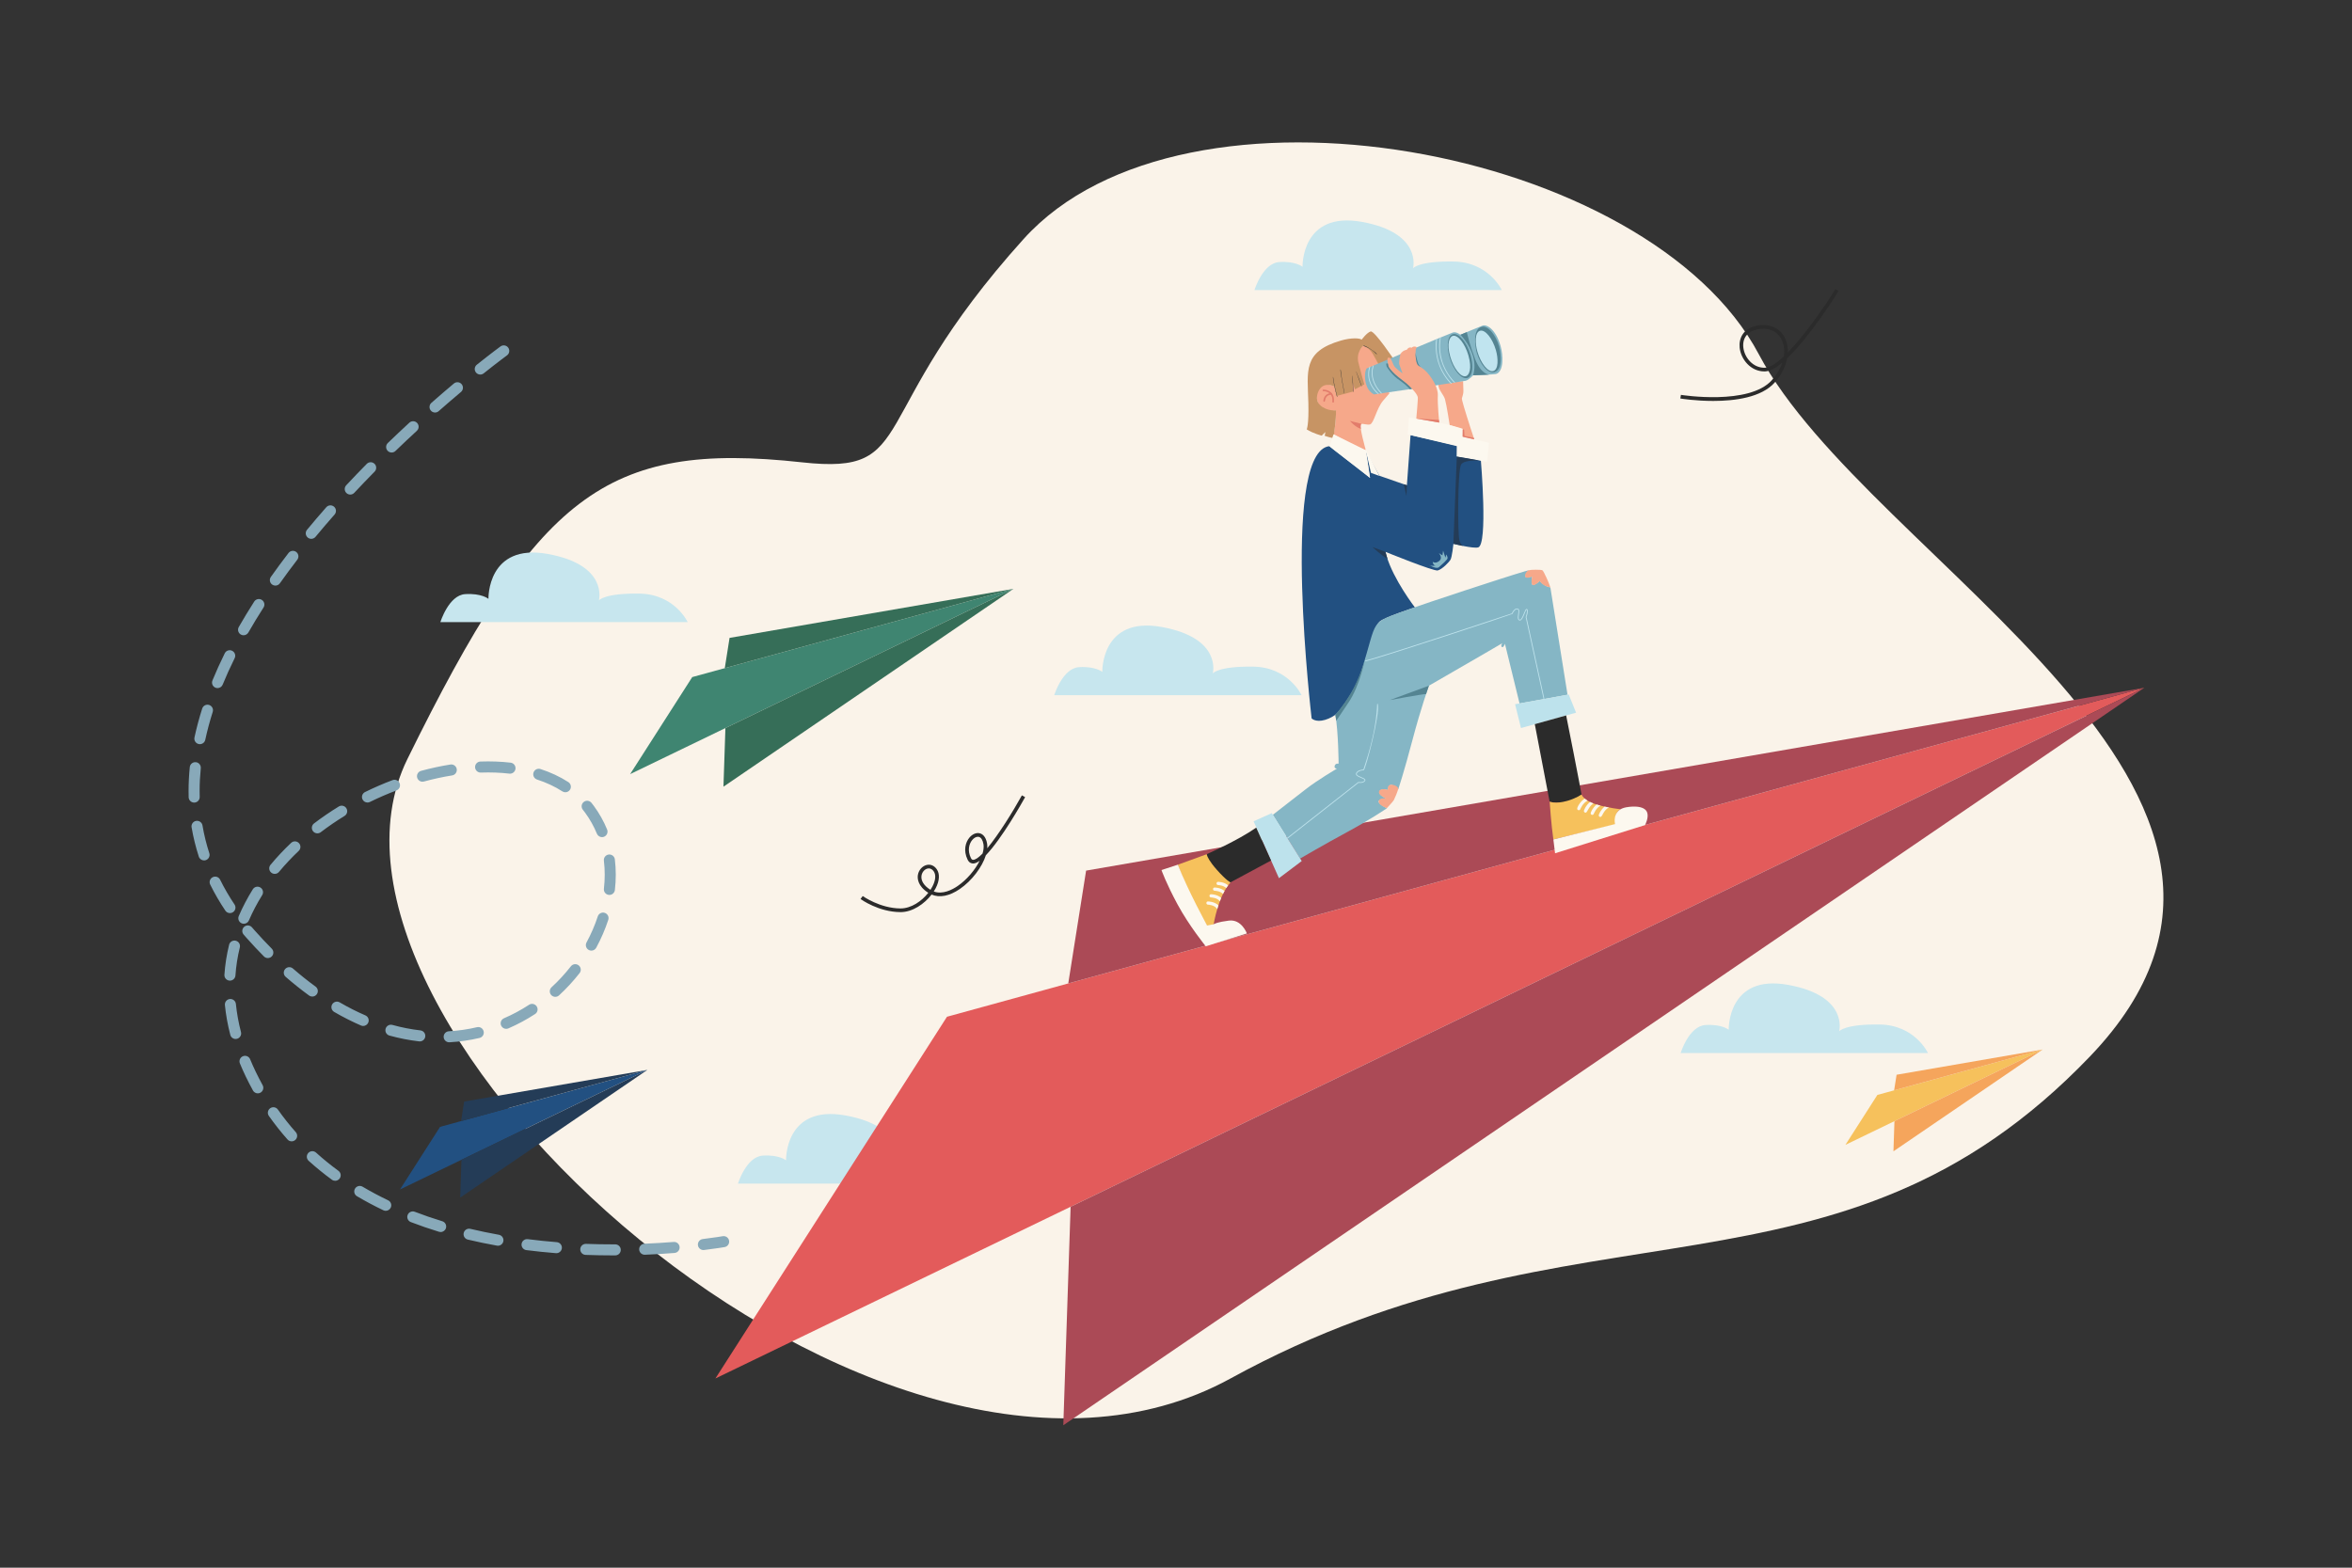 <?xml version="1.0" encoding="utf-8"?>
<!-- Generator: Adobe Illustrator 25.2.0, SVG Export Plug-In . SVG Version: 6.00 Build 0)  -->
<svg version="1.1" id="Illustration" xmlns="http://www.w3.org/2000/svg" xmlns:xlink="http://www.w3.org/1999/xlink" x="0px"
	 y="0px" viewBox="0 0 600 400" enable-background="new 0 0 600 400" xml:space="preserve">
<rect x="0" y="0" width="600" height="400" fill="#333333" stroke="none"/>
<g>
	<path id="background_30_" fill="#FAF3E9" d="M204.614,117.966c-50.34-5.518-67.616,8.48-100.689,75.717
		s120.842,206.951,209.985,158.04c89.143-48.911,154.555-14.704,219.231-82.152c64.676-67.448-56.464-126.246-84.456-179.163
		C420.692,37.493,302.15,15.444,261.099,61.011C220.048,106.579,234.747,121.27,204.614,117.966z"/>
	<g id="clouds_4_">
		<path fill="#C7E6EE" d="M112.341,158.74h63.093c0,0-3.298-7.147-12.316-7.28c-9.018-0.133-10.333,1.734-10.333,1.734
			s2.491-9.045-13.032-11.85c-15.523-2.805-15.148,11.453-15.148,11.453s-1.739-1.47-5.942-1.204
			C114.462,151.86,112.341,158.74,112.341,158.74z"/>
		<path fill="#C7E6EE" d="M268.935,177.375h63.093c0,0-3.298-7.147-12.316-7.28c-9.017-0.133-10.332,1.734-10.332,1.734
			s2.491-9.045-13.032-11.85c-15.523-2.805-15.148,11.453-15.148,11.453s-1.739-1.471-5.942-1.204
			C271.055,170.494,268.935,177.375,268.935,177.375z"/>
		<path fill="#C7E6EE" d="M320.016,74.008h63.093c0,0-3.298-7.147-12.316-7.28c-9.017-0.133-10.332,1.734-10.332,1.734
			s2.491-9.045-13.032-11.85c-15.523-2.805-15.148,11.453-15.148,11.453s-1.739-1.47-5.942-1.204
			C322.136,67.128,320.016,74.008,320.016,74.008z"/>
		<path fill="#C7E6EE" d="M428.733,268.685h63.093c0,0-3.298-7.147-12.316-7.28c-9.017-0.133-10.333,1.734-10.333,1.734
			s2.491-9.045-13.032-11.85c-15.523-2.805-15.148,11.453-15.148,11.453s-1.739-1.47-5.942-1.204
			C430.853,261.805,428.733,268.685,428.733,268.685z"/>
		<path fill="#C7E6EE" d="M188.256,302.003h63.093c0,0-3.298-7.147-12.316-7.28s-10.333,1.734-10.333,1.734
			s2.491-9.045-13.032-11.849c-15.523-2.805-15.148,11.453-15.148,11.453s-1.739-1.471-5.942-1.204
			C190.376,295.123,188.256,302.003,188.256,302.003z"/>
	</g>
	<g id="paper_plane_1_">
		<polygon fill="#E35B5B" points="241.576,259.427 182.5,351.724 547.02,175.483 		"/>
		<polygon fill="#AB4A56" points="271.251,363.66 273.116,307.912 547.02,175.483 		"/>
		<polygon fill="#AB4A56" points="272.515,250.924 277.068,222.139 547.02,175.483 		"/>
	</g>
	<g id="mini_pape_plane">
		<polygon fill="#3F8571" points="176.592,172.761 160.744,197.523 258.536,150.241 		"/>
		<polygon fill="#366E58" points="184.554,200.725 185.054,185.769 258.536,150.241 		"/>
		<polygon fill="#366E58" points="184.893,170.48 186.114,162.758 258.536,150.241 		"/>
		<polygon fill="#F6C15C" points="478.923,279.372 470.768,292.114 521.091,267.783 		"/>
		<polygon fill="#F5A55C" points="483.02,293.762 483.278,286.065 521.091,267.783 		"/>
		<polygon fill="#F5A55C" points="483.195,278.198 483.823,274.224 521.091,267.783 		"/>
		<polygon fill="#225081" points="112.261,287.524 102.034,303.504 165.144,272.991 		"/>
		<polygon fill="#243C57" points="117.399,305.57 117.722,295.918 165.144,272.991 		"/>
		<polygon fill="#243C57" points="117.618,286.052 118.406,281.068 165.144,272.991 		"/>
	</g>
	<g id="blue_shirt_boy">
		<path fill-rule="evenodd" clip-rule="evenodd" fill="#F6A88A" d="M367.045,98.849c-0.179-0.615-0.103-1.081-0.103-1.081
			l6.296-0.517c0,0,0.046,1.728,0.079,2.462c0.033,0.734-0.243,1.356-0.384,1.927c-0.038,0.155,0.177,1.001,0.512,2.15
			c0.898,3.083,2.652,8.352,2.652,8.352l-3.036-0.706l0.007-1.931l-3.248-1.043c0,0-0.791-5.193-1.209-6.629
			C368.346,100.919,367.342,99.868,367.045,98.849z"/>
		<path fill-rule="evenodd" clip-rule="evenodd" fill="#F6A88A" d="M340.354,98.588c0,0-1.509-0.771-2.822-0.389
			c-1.155,0.337-2.161,1.766-1.543,3.887c0.905,3.109,3.36,3.012,4.52,2.674c0.093-0.027,0.18-0.056,0.258-0.086
			c0,0,0.19,2.352-0.522,6.174c0,0,5.924,3.367,8.192,4.053c0,0-1.887-6.512-1.196-6.714c0.517-0.15,1.581,0.302,2.261,0.104
			c0.975-0.284,1.666-4.086,3.304-6.026c1.285-1.525,1.655-1.92,1.655-1.92s-1.287-2.176-1.892-4.254
			c-0.146-0.503-0.17-0.727-0.436-1.638c-0.547-1.877-1.318-3.779-1.947-4.739c-0.76-1.16-2.477-1.523-2.477-1.523
			s-3.155,3.038-2.716,6.624L340.354,98.588z"/>
		<path fill-rule="evenodd" clip-rule="evenodd" fill="#225081" d="M359.835,111.021l11.806,2.692l0.015,2.755l6.119,1.049
			c0,0,1.832,21.421-0.689,22.155c-1.248,0.363-6.312-0.928-6.312-0.928s-0.338,3.432-0.774,4.113
			c-0.372,0.58-1.992,2.338-3.222,2.696c-0.974,0.284-13.338-4.747-13.338-4.747s0.086,0.392,0.275,1.041
			c1.759,6.041,7.23,13.135,7.23,13.135s-7.842,2.544-8.993,3.617c-3.146,2.932-4.251,22.259-13.944,25.082
			c-2.423,0.706-3.41-0.384-3.41-0.384s-7.768-65.928,3.966-69.345c0.2-0.058,0.404-0.086,0.613-0.082l10.309,8.053l-0.974-6.536
			l3.398,6.008l6.99,2.436L359.835,111.021z"/>
		<path fill-rule="evenodd" clip-rule="evenodd" fill="#FCF8EF" d="M359.115,110.852l13.999,3.327l0.031-4.771
			c0,0-3.705-1.322-10.858-2.46c-2.382-0.369-2.85-0.429-2.85-0.429L359.115,110.852z"/>
		<path fill-rule="evenodd" clip-rule="evenodd" fill="#FCF8EF" d="M371.642,116.48l7.736,1.359l0.468-4.855l-8.038-1.852
			L371.642,116.48z"/>
		<path fill-rule="evenodd" clip-rule="evenodd" fill="#FCF8EF" d="M348.435,114.888l1.065,7.056c0,0-2.163-1.753-5.114-3.979
			c-2.95-2.226-5.198-4.049-5.198-4.049l0.998-3.095L348.435,114.888z"/>
		<path fill-rule="evenodd" clip-rule="evenodd" fill="#FCF8EF" d="M348.346,114.504l3.531,6.925l-2.136-0.776l-1.334-5.701
			L348.346,114.504z"/>
		<path fill-rule="evenodd" clip-rule="evenodd" fill="#85B6C5" d="M359.652,155.381c3.732-1.348,23.825-8,29.247-9.579
			c0.469-0.136,0.828-0.235,1.058-0.289c0,0-0.945,1.221-0.83,1.616c0.11,0.379,1.45,0.024,1.732-0.059
			c0.007-0.002,0.011-0.003,0.011-0.003s-0.227,1.334-0.057,1.916c0.056,0.191,0.141,0.337,0.469,0.241
			c0.575-0.167,1.492-0.975,1.492-0.975s1.496,1.536,2.724,1.608l4.383,27.414l-12.238,2.224l-3.73-15.232
			c0,0-0.248,0.755-0.574,0.85c-0.18,0.052-0.32-0.119-0.352-0.229c-0.092-0.315,0.236-0.764,0.236-0.764
			s-9.162,5.354-18.701,10.837c0,0-2.016,5.575-4.172,13.757c-2.155,8.182-3.659,12.718-3.659,12.718s-1.31-1.333-1.982-1.138
			c-0.693,0.202-0.599,1.314-0.599,1.314s-0.925-0.325-1.624-0.121c-0.372,0.109-0.738,0.41-0.626,0.795
			c0.214,0.733,1.901,1.516,1.901,1.516s-0.767-0.028-1.373,0.149c-0.426,0.124-0.779,0.368-0.687,0.686
			c0.196,0.671,2.117,1.584,2.117,1.584s-4.251,2.9-10.042,6.024c-5.791,3.124-12.123,6.822-12.123,6.822l-6.953-11.166
			c0,0,5.29-4.104,8.413-6.538c3.123-2.434,7.926-5.23,7.926-5.23s-0.479-0.034-0.58-0.38c-0.044-0.151-0.005-0.726,0.535-0.884
			c0.25-0.073,0.487-0.018,0.487-0.018s-0.046-8.019-0.827-12.451c0,0,4.566-4.755,6.617-11.168
			C351.678,157.447,348.9,159.263,359.652,155.381z"/>
		<path fill-rule="evenodd" clip-rule="evenodd" fill="#F6A88A" d="M389.065,147.073c-0.156-0.534,0.398-1.419,0.914-1.569
			c0.604-0.176,3.126-0.195,3.49,0.008c0.35,0.194,1.752,3.421,1.988,4.23c0.014,0.048,0.024,0.088,0.029,0.118
			c0,0-1.796-0.179-2.684-1.584c0,0-0.848,0.813-1.448,0.988c-0.168,0.049-0.467,0.114-0.595-0.327
			c-0.18-0.618,0.079-1.818,0.079-1.818s-0.213,0.091-0.491,0.172C389.451,147.553,389.152,147.369,389.065,147.073z"/>
		<path fill-rule="evenodd" clip-rule="evenodd" fill="#F6A88A" d="M356.674,201.139c0.111,0.382-1.004,2.839-1.115,3.03
			c-0.241,0.415-1.783,2.038-1.783,2.038s-1.792-0.628-2.039-1.477c-0.032-0.111-0.141-0.717,0.629-0.942
			c0.548-0.16,1.238-0.036,1.238-0.036s-1.586-0.644-1.816-1.432c-0.026-0.091-0.141-0.682,0.591-0.896
			c0.688-0.2,1.687,0.092,1.687,0.092s-0.215-1.023,0.523-1.238C355.271,200.081,356.494,200.523,356.674,201.139z"/>
		<path fill-rule="evenodd" clip-rule="evenodd" fill="#BDE2EC" d="M400.183,177.196l-13.683,2.489l1.508,6.077l14.052-3.923
			L400.183,177.196z"/>
		<path fill-rule="evenodd" clip-rule="evenodd" fill="#BDE2EC" d="M332.075,219.695l-7.635-12.225l-4.646,2.087l6.471,14.516
			L332.075,219.695z"/>
		<path fill-rule="evenodd" clip-rule="evenodd" fill="#C79464" d="M347.734,88.24c0,0-1.901,1.608-1.173,4.419
			c0.666,2.566,1.18,4.365,1.387,5.076c0.065,0.222,0.099,0.338,0.099,0.338l-2.383,1.261c0,0-0.425-1.076-0.574-1.589
			c-0.009-0.032-0.018-0.062-0.025-0.09l0.163,2.231l-4.242,1.144l-0.56-2.386c0,0-1.228-0.702-2.437-0.35
			c-1.712,0.498-2.265,2.806-1.95,3.889c0.572,1.964,3.399,2.732,4.77,2.504c0,0,0.047,1.356-0.153,3.303
			c-0.2,1.946-0.374,2.897-0.374,2.897l-0.105-0.058l-0.311,0.904c0,0-0.889-0.159-1.934-0.529l0.18-0.978l-0.938,0.927
			c0,0-2.239-0.563-3.829-1.598c0,0,0.568-1.017,0.419-6.731c-0.214-8.189-1.483-13.079,8.298-15.927
			c2.661-0.775,4.854-0.645,5.294-0.23c0,0,1.351-1.82,2.301-2.097c0.977-0.285,6.175,7.512,6.175,7.512l-3.961,1.415
			c0,0-1.453-3.233-2.427-4.197C348.468,88.336,347.734,88.24,347.734,88.24z"/>
		<path fill-rule="evenodd" clip-rule="evenodd" fill="#85B6C5" d="M348.645,94.006c-0.388,0.415-0.661,2.274-0.165,3.98
			c0.314,1.079,0.937,2.097,2.034,2.648c0,0,22.703-3.282,23.402-3.486c0.879-0.256,1.862-1.377,1.862-1.377s5.425-0.22,5.849-0.343
			c2.057-0.599,1.847-4.829,1.168-7.161c-1.296-4.45-3.567-5.49-4.533-5.208c-0.312,0.091-5.712,2.36-5.712,2.36
			s-1.02-0.847-1.892-0.593C369.847,85.061,348.673,93.975,348.645,94.006z"/>
		<path fill-rule="evenodd" clip-rule="evenodd" fill="#F6A88A" d="M354.159,91.261c-0.286,0.083-0.304,0.582,0.048,2.296
			c0,0,0.664,1.005,1.525,1.826c0.922,0.88,5.374,3.951,5.947,5.921c0.101,0.347-0.38,5.494-0.38,5.494l5.842,1.019
			c0,0-0.466-4.983-0.352-6.814c0.035-0.563-0.05-1.14-0.216-1.708c-0.373-1.28-1.151-2.519-1.861-3.467
			c-1.884-2.513-2.893-1.929-3.317-3.385c-0.374-1.283-0.419-3.579,0.071-3.837c0,0-0.406-0.299-0.905-0.154
			c-0.155,0.045-0.32,0.133-0.484,0.287c0,0-0.211-0.159-0.525-0.067c-0.199,0.058-0.44,0.217-0.696,0.581
			c0,0-0.118,0.011-0.296,0.062c-0.361,0.105-0.969,0.38-1.33,1.079c0,0-0.435,2.004-0.264,2.592
			c0.192,0.66,0.846,2.279,0.846,2.279s-1.401-0.988-1.943-1.584C355.177,92.918,354.97,91.025,354.159,91.261z"/>
		<path fill-rule="evenodd" clip-rule="evenodd" fill="#E27C6B" d="M347.329,108.17c0.035-0.01,0.065-0.008,0.065-0.008l0.001,0
			c-0.001-0.003-3.007-0.765-3.007-0.765s1.079,1.4,2.761,2.057C347.149,109.454,346.956,108.278,347.329,108.17z"/>
		<g>
			<path fill="#E27C6B" d="M340.14,102.723c-0.108,0.031-0.224-0.03-0.256-0.141c-0.031-0.108,0.099-0.632-0.089-1.275
				c-0.377-1.294-1.781-1.518-2.203-1.494c-0.095,0.001-0.177-0.062-0.202-0.15c-0.018-0.061-0.012-0.211,0.14-0.256
				c0.121-0.035,2.144,0.002,2.662,1.781c0.115,0.396,0.147,0.848,0.095,1.356C340.279,102.632,340.219,102.7,340.14,102.723z"/>
		</g>
		<g>
			<path fill="#E27C6B" d="M337.859,102.487c-0.02,0.006-0.041,0.009-0.063,0.008c-0.092-0.003-0.169-0.065-0.193-0.149
				c-0.026-0.091,0.055-1.567,1.394-1.957c0.18-0.052,0.382-0.085,0.61-0.093c0.096-0.003,0.179,0.061,0.205,0.149
				c0.028,0.097-0.018,0.22-0.143,0.256c-0.079,0.023-0.249-0.003-0.549,0.084c-1.062,0.309-1.109,1.453-1.111,1.508
				C338.005,102.385,337.943,102.462,337.859,102.487z"/>
		</g>
		<path fill-rule="evenodd" clip-rule="evenodd" fill="#548492" d="M372.553,85.412c0,0,2.286,2.236,3.21,5.409
			c0.433,1.487,0.567,3.18,0.025,4.945l4.136-0.162c0,0-2.139-0.054-3.642-4.047c-0.637-1.692-1.11-3.175-1.445-4.324
			c-0.455-1.563-0.653-2.506-0.653-2.506L372.553,85.412z"/>
		<path fill-rule="evenodd" clip-rule="evenodd" fill="#548492" d="M374.311,96.446c-1.499,0.437-3.582-2.06-4.529-5.312
			c-0.706-2.423-0.701-5.424,0.829-5.869c1.499-0.437,3.581,2.06,4.528,5.312C375.84,92.979,375.848,95.999,374.311,96.446z"/>
		<path fill-rule="evenodd" clip-rule="evenodd" fill="#548492" d="M381.244,94.952c-1.669,0.486-3.646-1.969-4.508-4.927
			c-0.255-0.876-1.29-5.896,1.162-6.611c1.672-0.487,3.648,1.974,4.508,4.927C382.661,89.218,383.695,94.238,381.244,94.952z"/>
		<path fill-rule="evenodd" clip-rule="evenodd" fill="#C0E4EF" d="M373.961,95.982c-1.319,0.384-3.142-2.031-3.987-4.93
			c-1.019-3.5-0.153-5.122,0.615-5.346c1.319-0.384,3.143,2.032,3.987,4.93C375.593,94.128,374.738,95.756,373.961,95.982z"/>
		<path fill-rule="evenodd" clip-rule="evenodd" fill="#C0E4EF" d="M380.938,94.67c-1.34,0.39-3.19-1.996-4.04-4.913
			c-0.628-2.155-0.698-4.966,0.66-5.361c1.34-0.39,3.19,1.993,4.04,4.913C382.225,91.464,382.296,94.274,380.938,94.67z"/>
		<path fill-rule="evenodd" clip-rule="evenodd" fill="#548492" d="M361.107,89.907c0,0,0.001,0.001,0.002,0.004
			c0.007,0.023,0.046,0.736,0.487,2.251c0.119,0.408,0.234,0.74,0.312,0.854c0.218,0.319,0.513,0.635,0.513,0.635
			s-0.544-0.345-0.725-0.506c-0.101-0.09-0.229-0.386-0.334-0.744C361.12,91.567,361.077,89.916,361.107,89.907z"/>
		<path fill-rule="evenodd" clip-rule="evenodd" fill="#548492" d="M353.735,92.706c0.095-0.028,0.237,0.054,0.327,0.099
			c0,0,0.072,0.458,0.135,0.675c0.014,0.048,0.609,1.409,3.476,3.48c1.618,1.167,2.537,2.271,2.537,2.271l-0.553,0.076
			c0,0-1.022-1.124-1.97-1.789c-0.948-0.667-1.674-1.18-2.523-2.1c-0.85-0.919-1.405-1.859-1.405-1.859s-0.02-0.051-0.044-0.133
			C353.701,93.374,353.531,92.766,353.735,92.706z"/>
		<path fill-rule="evenodd" clip-rule="evenodd" fill="#548492" d="M348.135,168.494c0,0-1.233,6.414-4.091,10.706
			c-2.858,4.293-3.17,4.69-3.17,4.69l-0.222-1.494c0,0,1.811-1.958,3.958-5.544C346.758,173.266,348.135,168.494,348.135,168.494z"
			/>
		<path fill-rule="evenodd" clip-rule="evenodd" fill="#548492" d="M364.531,174.954l-9.972,3.67c0,0,8.12-1.516,9.233-1.538
			L364.531,174.954z"/>
		<path fill-rule="evenodd" clip-rule="evenodd" fill="#2B2B2B" d="M391.527,184.772c0,0,0.001,0.007,0.004,0.02
			c0.257,1.277,3.782,19.754,3.782,19.754s1.967,0.69,4.744-0.119c1.041-0.303,2.197-0.817,3.404-1.658c0,0-1.012-5.534-2.06-10.784
			c-1.05-5.25-1.874-9.44-1.874-9.44L391.527,184.772z"/>
		<path fill-rule="evenodd" clip-rule="evenodd" fill="#2B2B2B" d="M324.242,219.568l-10.424,5.608c0,0-4.648-1.835-5.749-5.616
			c-0.147-0.504-0.23-1.042-0.232-1.615c0,0,7.845-3.436,12.632-6.775L324.242,219.568z"/>
		<path fill-rule="evenodd" clip-rule="evenodd" fill="#F6C15C" d="M395.32,204.547c0,0,0.399,5.902,0.944,9.636l16.033-3.837
			c0,0-0.834-2.877,1.103-3.872c0,0-3.183-0.286-6.31-1.262c-3.127-0.977-3.64-2.499-3.64-2.499s-1.269,0.941-3.581,1.615
			C396.84,205.211,395.32,204.547,395.32,204.547z"/>
		<path fill-rule="evenodd" clip-rule="evenodd" fill="#F6C15C" d="M307.88,218.149c-0.038-0.132-0.043-0.195-0.043-0.195
			l-7.356,2.679c0,0,0.738,2.357,3.054,7.499c2.315,5.143,4.769,8.695,4.769,8.695s0.627-0.806,1.227-0.98
			c0.027-0.008,0.054-0.015,0.081-0.02c0,0,1.116-7.202,4.298-10.674c0,0-1.002-0.414-3.496-3.228
			C308.501,219.768,308.006,218.584,307.88,218.149z"/>
		<path fill-rule="evenodd" clip-rule="evenodd" fill="#FCF8EF" d="M300.479,220.623l-4.183,1.372c0,0,1.138,3.292,4.093,8.759
			c2.953,5.467,7.201,10.697,7.201,10.697l10.493-3.281c0,0-1.344-3.677-4.582-3.276c-1.453,0.181-2.387,0.386-2.973,0.557
			c-0.72,0.21-0.919,0.368-0.919,0.368l-1.669,0.33C307.939,236.149,303.024,227.192,300.479,220.623z"/>
		<path fill-rule="evenodd" clip-rule="evenodd" fill="#FCF8EF" d="M396.267,214.191L396.267,214.191L396.267,214.191l0.432,3.524
			l22.96-7.199c0,0,0.954-1.792,0.57-3.109c-0.635-2.179-4.8-1.626-5.965-1.287c-2.936,0.855-2.315,3.934-2.298,3.993
			c0.016,0.053,0.033,0.102,0.053,0.147L396.267,214.191z"/>
		<path fill-rule="evenodd" clip-rule="evenodd" fill="#243C57" d="M353.421,140.798l-3.311-1.213c0,0,2.129,1.996,3.832,3.011
			L353.421,140.798z"/>
		<path fill-rule="evenodd" clip-rule="evenodd" fill="#243C57" d="M370.757,138.751l0.877-22.26l6.146,1.066
			c0,0-2.31-0.216-3.854,0.234c-0.523,0.152-0.958,0.381-1.186,0.72c-0.894,1.33-0.927,17.682-0.436,19.366
			c0.332,1.139,0.878,1.426,0.878,1.426L370.757,138.751z"/>
		<path fill-rule="evenodd" clip-rule="evenodd" fill="#243C57" d="M358.925,123.809l-0.142,2.743l-0.685-2.988L358.925,123.809z"/>
		<g>
			<path fill="#BDE2EC" d="M393.895,178.407c-0.002,0.001-0.005,0.001-0.007,0.002c-0.053,0.011-0.106-0.02-0.121-0.072
				c-0.001-0.002-0.001-0.005-0.002-0.007l-4.563-20.868c-0.016-0.081,0.467-1.242,0.316-1.76c-0.017-0.06-0.044-0.104-0.082-0.13
				c-0.001,0-0.002,0.001-0.002,0.001c-0.3,0.087-0.848,2.52-1.598,2.738c-0.183,0.053-0.49-0.017-0.596-0.38
				c-0.173-0.594,0.226-1.763,0.083-2.253c-0.082-0.282-0.388-0.227-0.509-0.192c-0.599,0.175-0.98,1.145-0.985,1.156
				c-0.04,0.104-28.646,9.553-35.904,11.667c-1.799,0.524-1.683,0.467-1.713,0.365c-0.023-0.078,0.06-0.124,0.075-0.129
				c0.369-0.09,0.901-0.237,1.569-0.431c7.854-2.288,34.519-11.165,35.798-11.592c0.09-0.211,0.481-1.053,1.104-1.234
				c0.186-0.054,0.633-0.108,0.759,0.325c0.165,0.568-0.236,1.722-0.081,2.253c0.085,0.291,0.301,0.257,0.343,0.245
				c0.348-0.101,0.697-0.966,0.961-1.617c0.271-0.674,0.435-1.058,0.639-1.12c0,0,0.001,0,0.002,0
				c0.147-0.043,0.277,0.088,0.331,0.271c0.149,0.512-0.195,1.517-0.301,1.804l4.557,20.839
				C393.978,178.339,393.947,178.391,393.895,178.407z"/>
		</g>
		<g>
			<path fill="#BDE2EC" d="M328.44,213.967c-0.055,0.016-0.112-0.015-0.128-0.07c-0.012-0.04,0.001-0.084,0.035-0.111l18.121-14.233
				c0.011-0.008,0.023-0.014,0.035-0.017c0.072-0.021,0.567,0.089,1.076-0.059c0.363-0.106,0.558-0.346,0.524-0.462
				c-0.117-0.402-2-0.732-2.195-1.4c-0.088-0.303,0.198-0.881,1.115-1.148c0.333-0.097,0.643-0.125,0.78-0.133
				c3.879-11.317,3.364-16.72,3.544-16.773c0.031-0.009,0.108-0.006,0.13,0.07c0.695,2.385-3.13,16.773-3.57,16.902
				c-0.056,0.017-0.366,0.001-0.826,0.135c-0.724,0.211-1.038,0.652-0.97,0.887c0.165,0.565,2.027,0.843,2.19,1.404
				c0.056,0.191-0.112,0.555-0.668,0.717c-0.432,0.126-0.921,0.085-1.072,0.068l-18.087,14.206
				C328.465,213.957,328.453,213.963,328.44,213.967z"/>
		</g>
		<g>
			<path fill="#BDE2EC" d="M371.105,97.685c-0.203,0.059-2.486-2.404-3.448-5.705c-0.906-3.109-0.348-5.927-0.224-5.963
				c0.077-0.022,0.12,0.045,0.127,0.071c0.03,0.104-0.638,2.63,0.296,5.839c1.048,3.598,3.296,5.55,3.319,5.63
				C371.191,97.61,371.163,97.668,371.105,97.685z"/>
		</g>
		<g>
			<path fill="#BDE2EC" d="M370.273,97.965c-0.2,0.058-2.477-2.317-3.471-5.731c-0.867-2.977-0.485-5.762-0.358-5.799
				c0.065-0.019,0.115,0.03,0.127,0.071c0.048,0.164-0.49,2.515,0.431,5.674c1.079,3.706,3.319,5.578,3.342,5.657
				C370.36,97.893,370.326,97.949,370.273,97.965z"/>
		</g>
		<g>
			<path fill="#BDE2EC" d="M352.44,100.427c-0.136,0.04-1.67-1.509-2.258-3.526c-0.583-2.001,0.014-3.609,0.101-3.635
				c0.053-0.015,0.112,0.014,0.129,0.07c0.036,0.123-0.622,1.48-0.031,3.509c0.613,2.104,2.112,3.393,2.129,3.453
				C352.526,100.353,352.495,100.411,352.44,100.427z"/>
		</g>
		<g>
			<path fill="#BDE2EC" d="M351.633,100.559c-0.137,0.04-1.761-1.354-2.355-3.395c-0.563-1.934,0.037-3.638,0.124-3.663
				c0.059-0.017,0.114,0.017,0.13,0.07c0.035,0.119-0.625,1.576-0.054,3.537c0.617,2.118,2.209,3.261,2.226,3.322
				C351.72,100.488,351.685,100.544,351.633,100.559z"/>
		</g>
		<path fill-rule="evenodd" clip-rule="evenodd" fill="#85B6C5" d="M364.667,144.202c-0.109-0.064-0.16-0.09-0.165-0.089l0,0.001
			c0.009,0.031,1.55,0.968,2.336,0.739c0.09-0.026,0.17-0.068,0.237-0.128c2.396-2.149,2.292-2.154,2.134-2.697
			c-0.087-0.299-0.226-0.553-0.226-0.553l-0.261,0.811l-0.581-1.773l-0.181,1.205l-0.926-0.612c0,0,0.357,0.377,0.495,0.851
			c0.299,1.028-0.797,1.465-1.052,1.539c-0.623,0.181-0.991-0.161-0.991-0.161s0.009,0.149,0.061,0.33
			c0.081,0.277,0.265,0.627,0.678,0.623C366.225,144.287,365.223,144.528,364.667,144.202z"/>
		<g>
			<path fill="#373737" d="M345.213,100.037c-0.035,0.01-0.049-0.022-0.051-0.028c-0.001-0.004-0.002-0.008-0.002-0.012
				c0.001-2.209-0.306-4.085-0.267-4.096c0.035-0.01,0.049,0.021,0.051,0.028C345.085,96.411,345.327,100.004,345.213,100.037z"/>
		</g>
		<g>
			<path fill="#373737" d="M347.362,98.596c-0.069,0.02-1.348-3.549-1.401-3.733c-0.006-0.021,0.005-0.043,0.026-0.05
				c0,0,0.002-0.001,0.002-0.001c0.037-0.011,1.393,3.706,1.401,3.732c0.006,0.021-0.004,0.043-0.025,0.05
				C347.364,98.596,347.363,98.596,347.362,98.596z"/>
		</g>
		<g>
			<path fill="#373737" d="M341.131,101.291c-0.022,0.006-0.045-0.006-0.051-0.027c-0.001-0.003-0.015-0.048-0.039-0.131
				c-0.687-2.359-1.067-4.928-1.007-4.946c0.034-0.01,0.049,0.021,0.051,0.028c0.015,0.05,0.302,2.377,1.038,4.905
				c0.023,0.078,0.035,0.118,0.036,0.121C341.166,101.262,341.153,101.285,341.131,101.291L341.131,101.291z"/>
		</g>
		<g>
			<path fill="#373737" d="M342.963,100.37c-0.001,0-0.002,0.001-0.002,0.001c-0.022,0.005-0.043-0.008-0.049-0.029
				c-0.119-0.41-1.105-6.015-0.957-6.058c0.019-0.006,0.046,0.002,0.054,0.028c0.001,0.002,0.001,0.005,0.001,0.007
				C342.34,97.499,343.064,100.34,342.963,100.37z"/>
		</g>
		<g>
			<path fill="#373737" d="M351.212,90.407c-0.015,0.004-0.031,0.001-0.042-0.011c-1.627-1.737-3.389-2.093-3.408-2.159
				c-0.004-0.014-0.001-0.043,0.028-0.051c0.491-0.143,3.327,1.747,3.451,2.17C351.246,90.376,351.237,90.4,351.212,90.407z"/>
		</g>
		<path fill-rule="evenodd" clip-rule="evenodd" fill="#E27C6B" d="M361.267,106.79l5.812,0.358l0.059,0.674L361.267,106.79z"/>
		<path fill-rule="evenodd" clip-rule="evenodd" fill="#E27C6B" d="M373.138,109.531l0.355,0.105l0.102,1.592l2.35,0.468l0.13,0.422
			l-2.956-0.68L373.138,109.531z"/>
		<g>
			<path fill="#FCF8EF" d="M405.001,204.291c-1.228,0.562-1.86,2.162-1.867,2.183c-0.049,0.126-0.147,0.211-0.267,0.246
				c-0.232,0.063-0.449-0.07-0.513-0.281c-0.112-0.379,0.716-1.909,1.909-2.681C404.461,203.926,404.707,204.109,405.001,204.291z"
				/>
		</g>
		<g>
			<path fill="#FCF8EF" d="M406.511,205.007c-1.214,0.688-1.537,2.211-1.93,2.33c-0.225,0.063-0.449-0.07-0.512-0.281
				c-0.098-0.337,0.555-1.615,1.558-2.429C405.893,204.762,406.181,204.888,406.511,205.007z"/>
		</g>
		<g>
			<path fill="#FCF8EF" d="M408.28,205.555c-1.137,0.618-1.699,2.085-1.706,2.106c-0.049,0.119-0.155,0.211-0.274,0.246
				c-0.225,0.063-0.449-0.07-0.512-0.281c-0.091-0.309,0.526-1.53,1.488-2.358C407.613,205.372,407.943,205.464,408.28,205.555z"/>
		</g>
		<g>
			<path fill="#FCF8EF" d="M410.428,206.032c-1.334,0.639-1.65,2.281-2.057,2.401c-0.232,0.063-0.456-0.07-0.513-0.281
				c-0.098-0.33,0.52-1.53,1.467-2.344C409.712,205.892,410.077,205.962,410.428,206.032z"/>
		</g>
		<g>
			<path fill="#FCF8EF" d="M313.298,225.904c-0.168,0.225-0.33,0.456-0.477,0.695c-0.744-0.737-2.064-0.772-2.078-0.772
				c-0.19-0.007-0.344-0.133-0.393-0.302c-0.014-0.035-0.014-0.077-0.014-0.119c0-0.19,0.126-0.344,0.295-0.393
				C310.736,224.978,312.288,225.006,313.298,225.904z"/>
		</g>
		<g>
			<path fill="#FCF8EF" d="M312.386,227.336c-0.14,0.253-0.274,0.505-0.4,0.765c-0.737-0.793-2.12-0.828-2.134-0.828
				c-0.182-0.007-0.344-0.126-0.393-0.302c-0.007-0.035-0.014-0.077-0.014-0.119c0-0.182,0.126-0.344,0.295-0.393
				C309.845,226.424,311.375,226.452,312.386,227.336z"/>
		</g>
		<g>
			<path fill="#FCF8EF" d="M311.53,229.105c-0.119,0.288-0.239,0.576-0.344,0.863c-0.681-0.941-2.232-0.983-2.246-0.983
				c-0.189,0-0.344-0.126-0.393-0.295c-0.014-0.042-0.021-0.084-0.014-0.126c0-0.183,0.126-0.337,0.295-0.386
				C308.932,228.144,310.519,228.172,311.53,229.105z"/>
		</g>
		<g>
			<path fill="#FCF8EF" d="M310.821,231.001c-0.112,0.337-0.21,0.66-0.302,0.976c-0.618-1.102-2.337-1.151-2.359-1.151
				c-0.189-0.007-0.344-0.126-0.393-0.302c-0.007-0.035-0.014-0.077-0.014-0.119c0-0.183,0.126-0.337,0.295-0.393
				C308.16,229.983,309.817,230.011,310.821,231.001z"/>
		</g>
	</g>
	<g id="object_20_">
		<g>
			<path fill="#88A9B9" d="M156.372,320.319c-2.334,0-4.686-0.044-6.99-0.129c-0.778-0.029-1.384-0.683-1.355-1.46
				c0.029-0.778,0.688-1.379,1.46-1.355c2.27,0.085,4.587,0.127,6.887,0.127c0.013,0,0.025,0,0.038,0l0.535-0.001
				c0.001,0,0.003,0,0.003,0c0.777,0,1.408,0.628,1.41,1.405c0.002,0.778-0.627,1.41-1.405,1.412l-0.542,0.001
				C156.399,320.319,156.386,320.319,156.372,320.319z M164.462,320.153c-0.752,0-1.375-0.593-1.406-1.351
				c-0.032-0.777,0.572-1.434,1.35-1.465c2.481-0.102,4.987-0.253,7.448-0.448c0.78-0.069,1.454,0.517,1.516,1.293
				c0.062,0.775-0.517,1.454-1.293,1.516c-2.496,0.198-5.038,0.351-7.555,0.454C164.501,320.153,164.481,320.153,164.462,320.153z
				 M141.932,319.753c-0.038,0-0.075-0.001-0.114-0.005c-2.543-0.203-5.08-0.464-7.542-0.777c-0.772-0.098-1.318-0.803-1.22-1.575
				c0.098-0.772,0.811-1.314,1.575-1.22c2.419,0.307,4.912,0.564,7.412,0.764c0.775,0.062,1.354,0.741,1.292,1.517
				C143.276,319.194,142.659,319.753,141.932,319.753z M179.441,318.954c-0.701,0-1.309-0.524-1.396-1.238
				c-0.094-0.772,0.455-1.475,1.228-1.569c3.205-0.392,5.066-0.721,5.085-0.725c0.765-0.138,1.497,0.373,1.634,1.139
				c0.137,0.766-0.373,1.498-1.139,1.634c-0.078,0.014-1.947,0.346-5.239,0.747C179.556,318.951,179.498,318.954,179.441,318.954z
				 M127.025,317.851c-0.083,0-0.166-0.007-0.25-0.022c-2.527-0.452-5.028-0.972-7.436-1.545c-0.757-0.18-1.224-0.939-1.044-1.696
				c0.18-0.758,0.94-1.224,1.697-1.045c2.356,0.561,4.806,1.07,7.28,1.513c0.766,0.137,1.276,0.869,1.139,1.635
				C128.288,317.372,127.694,317.851,127.025,317.851z M112.413,314.357c-0.136,0-0.275-0.02-0.412-0.062
				c-2.461-0.752-4.883-1.586-7.201-2.477c-0.726-0.28-1.088-1.095-0.808-1.821c0.279-0.726,1.095-1.089,1.821-0.808
				c2.255,0.868,4.614,1.68,7.012,2.412c0.744,0.227,1.163,1.015,0.936,1.759C113.575,313.966,113.017,314.357,112.413,314.357z
				 M98.404,308.943c-0.204,0-0.411-0.044-0.608-0.138c-2.328-1.115-4.595-2.323-6.737-3.591c-0.67-0.397-0.891-1.261-0.495-1.93
				c0.397-0.669,1.262-0.89,1.93-0.495c2.072,1.226,4.265,2.395,6.519,3.474c0.702,0.336,0.998,1.177,0.662,1.879
				C99.433,308.648,98.928,308.943,98.404,308.943z M85.503,301.283c-0.289,0-0.58-0.088-0.83-0.271
				c-2.076-1.518-4.074-3.143-5.938-4.83c-0.577-0.522-0.621-1.413-0.1-1.99c0.521-0.577,1.413-0.622,1.99-0.1
				c1.792,1.622,3.714,3.185,5.711,4.645c0.628,0.459,0.765,1.341,0.306,1.969C86.366,301.083,85.937,301.283,85.503,301.283z
				 M74.399,291.214c-0.389,0-0.776-0.16-1.055-0.474c-1.69-1.906-3.289-3.926-4.755-6.005c-0.448-0.636-0.296-1.515,0.34-1.963
				c0.636-0.449,1.515-0.296,1.963,0.34c1.405,1.994,2.939,3.931,4.56,5.759c0.516,0.582,0.463,1.473-0.119,1.989
				C75.064,291.098,74.731,291.214,74.399,291.214z M65.766,278.972c-0.497,0-0.979-0.263-1.235-0.729
				c-0.646-1.172-1.268-2.378-1.849-3.587c-0.528-1.099-1.026-2.214-1.48-3.316c-0.297-0.719,0.046-1.543,0.766-1.839
				c0.717-0.295,1.543,0.046,1.839,0.766c0.433,1.051,0.909,2.118,1.415,3.168c0.559,1.162,1.156,2.322,1.776,3.448
				c0.376,0.681,0.128,1.538-0.553,1.913C66.229,278.916,65.996,278.972,65.766,278.972z M114.585,265.944
				c-0.742,0-1.363-0.58-1.405-1.33c-0.044-0.777,0.551-1.442,1.328-1.485c2.418-0.135,4.833-0.483,7.177-1.036
				c0.756-0.179,1.516,0.29,1.694,1.048c0.178,0.757-0.29,1.515-1.048,1.694c-2.504,0.591-5.084,0.963-7.667,1.107
				C114.638,265.943,114.611,265.944,114.585,265.944z M107.09,265.719c-0.054,0-0.107-0.003-0.162-0.009
				c-2.512-0.287-5.062-0.785-7.579-1.481c-0.75-0.207-1.19-0.983-0.983-1.733c0.207-0.75,0.982-1.192,1.733-0.983
				c2.377,0.656,4.782,1.127,7.149,1.397c0.773,0.089,1.328,0.786,1.239,1.56C108.405,265.189,107.796,265.719,107.09,265.719z
				 M60.11,265.098c-0.626,0-1.197-0.42-1.362-1.054c-0.66-2.531-1.121-5.088-1.373-7.601c-0.077-0.774,0.487-1.465,1.261-1.542
				c0.768-0.072,1.464,0.487,1.542,1.261c0.237,2.368,0.673,4.78,1.296,7.17c0.196,0.753-0.255,1.522-1.008,1.719
				C60.347,265.083,60.227,265.098,60.11,265.098z M129.128,262.514c-0.545,0-1.064-0.319-1.294-0.851
				c-0.309-0.714,0.021-1.543,0.735-1.852c2.207-0.952,4.359-2.11,6.395-3.44c0.652-0.427,1.524-0.242,1.95,0.409
				c0.425,0.651,0.242,1.524-0.409,1.95c-2.171,1.417-4.465,2.651-6.82,3.668C129.504,262.476,129.315,262.514,129.128,262.514z
				 M92.648,261.778c-0.186,0-0.375-0.037-0.558-0.116c-2.284-0.987-4.587-2.154-6.846-3.468c-0.672-0.391-0.901-1.254-0.509-1.926
				c0.391-0.671,1.253-0.901,1.926-0.509c2.162,1.258,4.365,2.374,6.547,3.317c0.714,0.309,1.043,1.138,0.734,1.852
				C93.712,261.459,93.193,261.778,92.648,261.778z M141.659,254.346c-0.38,0-0.759-0.153-1.037-0.454
				c-0.527-0.573-0.49-1.464,0.082-1.991c1.782-1.64,3.441-3.44,4.932-5.348c0.48-0.613,1.366-0.722,1.977-0.243
				c0.613,0.479,0.722,1.364,0.243,1.977c-1.585,2.029-3.35,3.942-5.244,5.686C142.342,254.223,142,254.346,141.659,254.346z
				 M79.668,254.274c-0.287,0-0.577-0.088-0.828-0.27c-1.996-1.453-4.003-3.054-5.964-4.76c-0.587-0.51-0.649-1.4-0.138-1.987
				c0.51-0.587,1.4-0.649,1.987-0.138c1.9,1.652,3.843,3.203,5.774,4.608c0.629,0.458,0.768,1.339,0.31,1.968
				C80.533,254.073,80.103,254.274,79.668,254.274z M58.655,250.21c-0.033,0-0.065-0.001-0.098-0.003
				c-0.776-0.054-1.362-0.726-1.309-1.502c0.177-2.565,0.579-5.138,1.196-7.645c0.185-0.755,0.948-1.218,1.704-1.032
				c0.756,0.186,1.217,0.949,1.032,1.704c-0.578,2.351-0.955,4.762-1.12,7.166C60.008,249.642,59.389,250.21,58.655,250.21z
				 M68.325,244.451c-0.362,0-0.725-0.139-1-0.417c-1.479-1.491-2.968-3.079-4.426-4.72c-0.254-0.286-0.504-0.572-0.751-0.859
				c-0.507-0.59-0.44-1.479,0.15-1.986c0.59-0.508,1.48-0.44,1.986,0.15c0.237,0.275,0.477,0.55,0.72,0.824
				c1.425,1.603,2.878,3.154,4.321,4.608c0.548,0.553,0.544,1.444-0.008,1.992C69.042,244.315,68.684,244.451,68.325,244.451z
				 M150.86,242.554c-0.227,0-0.456-0.055-0.669-0.17c-0.684-0.37-0.939-1.225-0.569-1.909c1.169-2.16,2.136-4.399,2.875-6.656
				c0.242-0.74,1.037-1.14,1.777-0.901c0.739,0.242,1.142,1.038,0.901,1.777c-0.791,2.417-1.826,4.812-3.075,7.12
				C151.846,242.286,151.361,242.554,150.86,242.554z M62.203,235.698c-0.186,0-0.375-0.037-0.556-0.115
				c-0.715-0.308-1.045-1.136-0.737-1.851c0.997-2.318,2.203-4.616,3.584-6.83c0.412-0.66,1.282-0.861,1.941-0.45
				c0.66,0.412,0.862,1.281,0.45,1.941c-1.306,2.095-2.445,4.266-3.387,6.453C63.268,235.379,62.749,235.698,62.203,235.698z
				 M58.661,232.981c-0.454,0-0.899-0.218-1.171-0.623c-1.45-2.158-2.75-4.396-3.864-6.653c-0.344-0.698-0.058-1.543,0.64-1.887
				c0.696-0.344,1.542-0.059,1.887,0.64c1.058,2.145,2.296,4.274,3.676,6.328c0.434,0.646,0.262,1.521-0.383,1.955
				C59.204,232.903,58.931,232.981,58.661,232.981z M155.458,228.342c-0.054,0-0.108-0.003-0.162-0.009
				c-0.773-0.088-1.328-0.787-1.239-1.56c0.139-1.212,0.209-2.428,0.209-3.614c0-1.198-0.071-2.392-0.213-3.55
				c-0.094-0.772,0.455-1.475,1.228-1.569c0.77-0.095,1.475,0.455,1.569,1.228c0.155,1.27,0.234,2.579,0.234,3.891
				c0,1.293-0.077,2.616-0.227,3.934C156.774,227.812,156.165,228.342,155.458,228.342z M70.089,222.973
				c-0.317,0-0.636-0.106-0.898-0.325c-0.599-0.497-0.682-1.384-0.185-1.983c1.599-1.928,3.367-3.812,5.256-5.602
				c0.564-0.537,1.457-0.51,1.992,0.054c0.535,0.565,0.511,1.456-0.054,1.992c-1.808,1.713-3.499,3.514-5.026,5.355
				C70.896,222.799,70.494,222.973,70.089,222.973z M52.056,219.54c-0.593,0-1.145-0.378-1.339-0.974
				c-0.792-2.436-1.412-4.956-1.842-7.488c-0.13-0.767,0.387-1.494,1.153-1.625c0.768-0.126,1.494,0.386,1.625,1.153
				c0.407,2.397,0.993,4.782,1.743,7.088c0.241,0.74-0.164,1.535-0.904,1.775C52.347,219.518,52.2,219.54,52.056,219.54z
				 M153.576,213.597c-0.554,0-1.08-0.329-1.304-0.874c-0.783-1.908-1.803-3.722-3.029-5.392c-0.18-0.245-0.365-0.485-0.554-0.721
				c-0.487-0.607-0.391-1.494,0.216-1.981c0.607-0.487,1.493-0.39,1.98,0.216c0.215,0.267,0.424,0.54,0.628,0.817
				c1.363,1.855,2.495,3.87,3.365,5.99c0.295,0.72-0.049,1.542-0.768,1.838C153.935,213.563,153.754,213.597,153.576,213.597z
				 M80.963,212.632c-0.425,0-0.845-0.192-1.122-0.556c-0.471-0.619-0.351-1.503,0.268-1.974c2.003-1.524,4.129-2.978,6.318-4.323
				c0.664-0.406,1.531-0.199,1.938,0.463c0.407,0.663,0.2,1.531-0.463,1.938c-2.11,1.296-4.159,2.697-6.087,4.165
				C81.56,212.538,81.261,212.632,80.963,212.632z M49.535,204.782c-0.76,0-1.386-0.606-1.407-1.37
				c-0.015-0.534-0.022-1.068-0.022-1.603c0-1.991,0.104-4.035,0.308-6.075c0.077-0.774,0.763-1.333,1.543-1.261
				c0.774,0.078,1.338,0.768,1.261,1.543c-0.195,1.947-0.294,3.896-0.294,5.793c0,0.509,0.007,1.017,0.021,1.526
				c0.021,0.778-0.592,1.426-1.37,1.447C49.561,204.782,49.548,204.782,49.535,204.782z M93.748,204.765
				c-0.521,0-1.021-0.29-1.266-0.789c-0.343-0.699-0.055-1.542,0.644-1.885c2.282-1.12,4.641-2.144,7.011-3.042
				c0.728-0.277,1.541,0.091,1.816,0.818c0.276,0.727-0.09,1.541-0.818,1.816c-2.287,0.868-4.564,1.855-6.768,2.937
				C94.168,204.718,93.956,204.765,93.748,204.765z M144.219,202.146c-0.262,0-0.527-0.073-0.764-0.226
				c-1.908-1.234-4.078-2.25-6.452-3.018c-0.741-0.24-1.146-1.034-0.907-1.775c0.24-0.74,1.034-1.143,1.775-0.906
				c2.607,0.845,5.001,1.966,7.115,3.334c0.653,0.422,0.84,1.295,0.417,1.948C145.133,201.919,144.681,202.146,144.219,202.146z
				 M107.781,199.454c-0.62,0-1.189-0.413-1.359-1.041c-0.204-0.751,0.24-1.525,0.991-1.728c2.502-0.679,5.023-1.223,7.49-1.618
				c0.768-0.127,1.49,0.4,1.613,1.168c0.123,0.768-0.4,1.49-1.168,1.613c-2.369,0.379-4.79,0.903-7.197,1.556
				C108.027,199.438,107.903,199.454,107.781,199.454z M130.103,197.406c-0.055,0-0.11-0.003-0.165-0.01
				c-2.313-0.269-4.775-0.362-7.288-0.271c-0.767,0.027-1.43-0.58-1.458-1.358c-0.027-0.777,0.58-1.43,1.358-1.458
				c2.655-0.094,5.26,0.003,7.715,0.289c0.773,0.09,1.326,0.79,1.236,1.562C131.417,196.878,130.807,197.406,130.103,197.406z
				 M50.99,189.877c-0.098,0-0.198-0.011-0.297-0.032c-0.761-0.164-1.245-0.913-1.082-1.673c0.519-2.415,1.182-4.899,1.971-7.383
				c0.236-0.742,1.031-1.15,1.769-0.916c0.741,0.236,1.152,1.028,0.916,1.769c-0.762,2.398-1.402,4.794-1.902,7.121
				C52.224,189.424,51.64,189.877,50.99,189.877z M55.498,175.568c-0.178,0-0.359-0.034-0.534-0.106
				c-0.72-0.295-1.064-1.118-0.769-1.838c0.933-2.274,1.99-4.607,3.141-6.935c0.346-0.697,1.191-0.981,1.887-0.638
				c0.697,0.345,0.983,1.19,0.638,1.887c-1.123,2.269-2.152,4.542-3.06,6.755C56.579,175.239,56.053,175.568,55.498,175.568z
				 M62.135,162.09c-0.236,0-0.477-0.06-0.697-0.186c-0.675-0.386-0.91-1.246-0.525-1.922c1.219-2.134,2.544-4.318,3.939-6.491
				c0.42-0.655,1.292-0.844,1.946-0.424c0.655,0.42,0.845,1.291,0.425,1.946c-1.368,2.132-2.668,4.275-3.863,6.367
				C63.099,161.835,62.624,162.09,62.135,162.09z M70.249,149.418c-0.281,0-0.565-0.084-0.812-0.259
				c-0.635-0.449-0.786-1.328-0.337-1.963c1.419-2.007,2.933-4.058,4.499-6.097c0.474-0.616,1.358-0.733,1.976-0.259
				c0.617,0.474,0.733,1.358,0.259,1.975c-1.544,2.009-3.035,4.03-4.433,6.007C71.126,149.211,70.691,149.418,70.249,149.418z
				 M79.406,137.483c-0.316,0-0.634-0.106-0.896-0.323c-0.6-0.496-0.684-1.384-0.188-1.983c1.575-1.905,3.228-3.842,4.915-5.756
				c0.515-0.584,1.406-0.639,1.988-0.126c0.584,0.515,0.64,1.405,0.126,1.988c-1.667,1.892-3.301,3.806-4.857,5.688
				C80.214,137.309,79.811,137.483,79.406,137.483z M89.349,126.189c-0.344,0-0.689-0.126-0.961-0.379
				c-0.569-0.531-0.599-1.422-0.068-1.991c1.692-1.813,3.453-3.649,5.236-5.459c0.546-0.554,1.438-0.561,1.992-0.015
				c0.554,0.546,0.561,1.438,0.015,1.992c-1.765,1.792-3.509,3.61-5.184,5.404C90.102,126.038,89.726,126.189,89.349,126.189z
				 M99.908,115.461c-0.369,0-0.737-0.144-1.013-0.43c-0.541-0.559-0.526-1.451,0.034-1.991c1.795-1.734,3.645-3.48,5.5-5.19
				c0.573-0.527,1.464-0.491,1.991,0.081c0.527,0.572,0.491,1.463-0.081,1.991c-1.839,1.695-3.673,3.425-5.453,5.144
				C100.614,115.33,100.261,115.461,99.908,115.461z M110.981,105.255c-0.391,0-0.78-0.161-1.058-0.478
				c-0.514-0.584-0.457-1.474,0.126-1.988c1.894-1.667,3.823-3.327,5.735-4.933c0.595-0.501,1.484-0.423,1.984,0.172
				c0.5,0.596,0.423,1.484-0.172,1.985c-1.894,1.592-3.807,3.237-5.685,4.89C111.644,105.139,111.312,105.255,110.981,105.255z
				 M122.518,95.567c-0.414,0-0.823-0.181-1.102-0.53c-0.486-0.608-0.387-1.494,0.222-1.979c3.721-2.973,5.946-4.597,6.039-4.664
				c0.63-0.459,1.51-0.319,1.968,0.309c0.458,0.629,0.32,1.51-0.309,1.968c-0.022,0.017-2.273,1.659-5.94,4.588
				C123.137,95.466,122.826,95.567,122.518,95.567z"/>
		</g>
		<g>
			<path fill="#2B2B2B" d="M437.044,102.302c-4.446,0-8.061-0.57-8.387-0.623l0.15-0.927c0.175,0.028,17.441,2.747,23.216-3.768
				c1.32-1.491,2.172-3.017,2.649-4.468c-1.635,1.362-3.168,2.228-4.441,2.255c-0.043,0.001-0.086,0.001-0.129,0.001
				c-3.527,0-6.019-3.134-6.315-6.083c-0.229-2.279,0.831-4.949,4.495-5.612c3.01-0.543,5.591,0.537,6.914,2.888
				c0.599,1.065,0.934,2.435,0.885,3.967c4.606-4.703,9.849-12.443,12.157-16.173l0.798,0.494
				c-0.381,0.616-7.143,11.485-13.116,17.147c-0.365,1.977-1.357,4.131-3.194,6.205
				C449.341,101.426,442.554,102.302,437.044,102.302z M449.804,83.876c-0.435,0-0.888,0.042-1.355,0.126
				c-2.576,0.466-3.97,2.183-3.728,4.593c0.259,2.57,2.437,5.315,5.491,5.236c1.292-0.028,2.989-1.156,4.84-2.889
				c0.271-1.771-0.02-3.353-0.674-4.516C453.444,84.768,451.817,83.876,449.804,83.876z"/>
		</g>
		<g>
			<path fill="#2B2B2B" d="M229.743,232.731c-0.01,0-0.021,0-0.032,0c-5.532-0.027-9.997-3.208-10.184-3.343l0.55-0.761
				c0.044,0.031,4.416,3.14,9.639,3.165c0.009,0,0.019,0,0.028,0c2.708,0,5.382-1.852,7.066-3.988
				c-2.754-1.737-2.783-3.726-2.663-4.515c0.192-1.257,1.117-2.321,2.25-2.588c0.983-0.233,1.917,0.16,2.562,1.073
				c0.828,1.174,0.733,2.943-0.263,4.852c-0.146,0.279-0.31,0.56-0.492,0.84c2.265,0.847,4.747-0.47,6.097-1.395
				c2.358-1.617,4.433-4.094,5.609-6.439c-0.631,0.453-1.209,0.706-1.699,0.692c-0.414-0.01-0.988-0.189-1.372-0.977
				c-1.146-2.347-0.523-4.435,0.443-5.607c0.763-0.926,1.792-1.353,2.687-1.111c0.549,0.147,1.52,0.686,1.845,2.637
				c0.061,0.363,0.073,0.754,0.043,1.165c2.884-3.47,6.501-9.286,8.832-13.491l0.822,0.456c-0.74,1.333-5.936,10.589-10.016,14.823
				c-0.939,2.989-3.531,6.479-6.662,8.625c-2.622,1.797-5.145,2.285-7.187,1.408C235.806,230.636,232.804,232.731,229.743,232.731z
				 M236.938,221.577c-0.106,0-0.215,0.013-0.325,0.038c-0.769,0.182-1.402,0.928-1.537,1.816c-0.194,1.275,0.637,2.584,2.286,3.611
				c0.187-0.283,0.355-0.567,0.502-0.849c0.827-1.586,0.947-2.999,0.328-3.876C237.85,221.831,237.413,221.577,236.938,221.577z
				 M249.456,213.503c-0.476,0-1.009,0.302-1.449,0.836c-0.78,0.946-1.275,2.651-0.324,4.597c0.191,0.391,0.396,0.446,0.553,0.45
				c0.587,0.012,1.434-0.59,2.421-1.607c0.255-0.868,0.344-1.675,0.231-2.358c-0.177-1.062-0.59-1.731-1.162-1.884
				C249.639,213.514,249.548,213.503,249.456,213.503z"/>
		</g>
	</g>
</g>
</svg>

